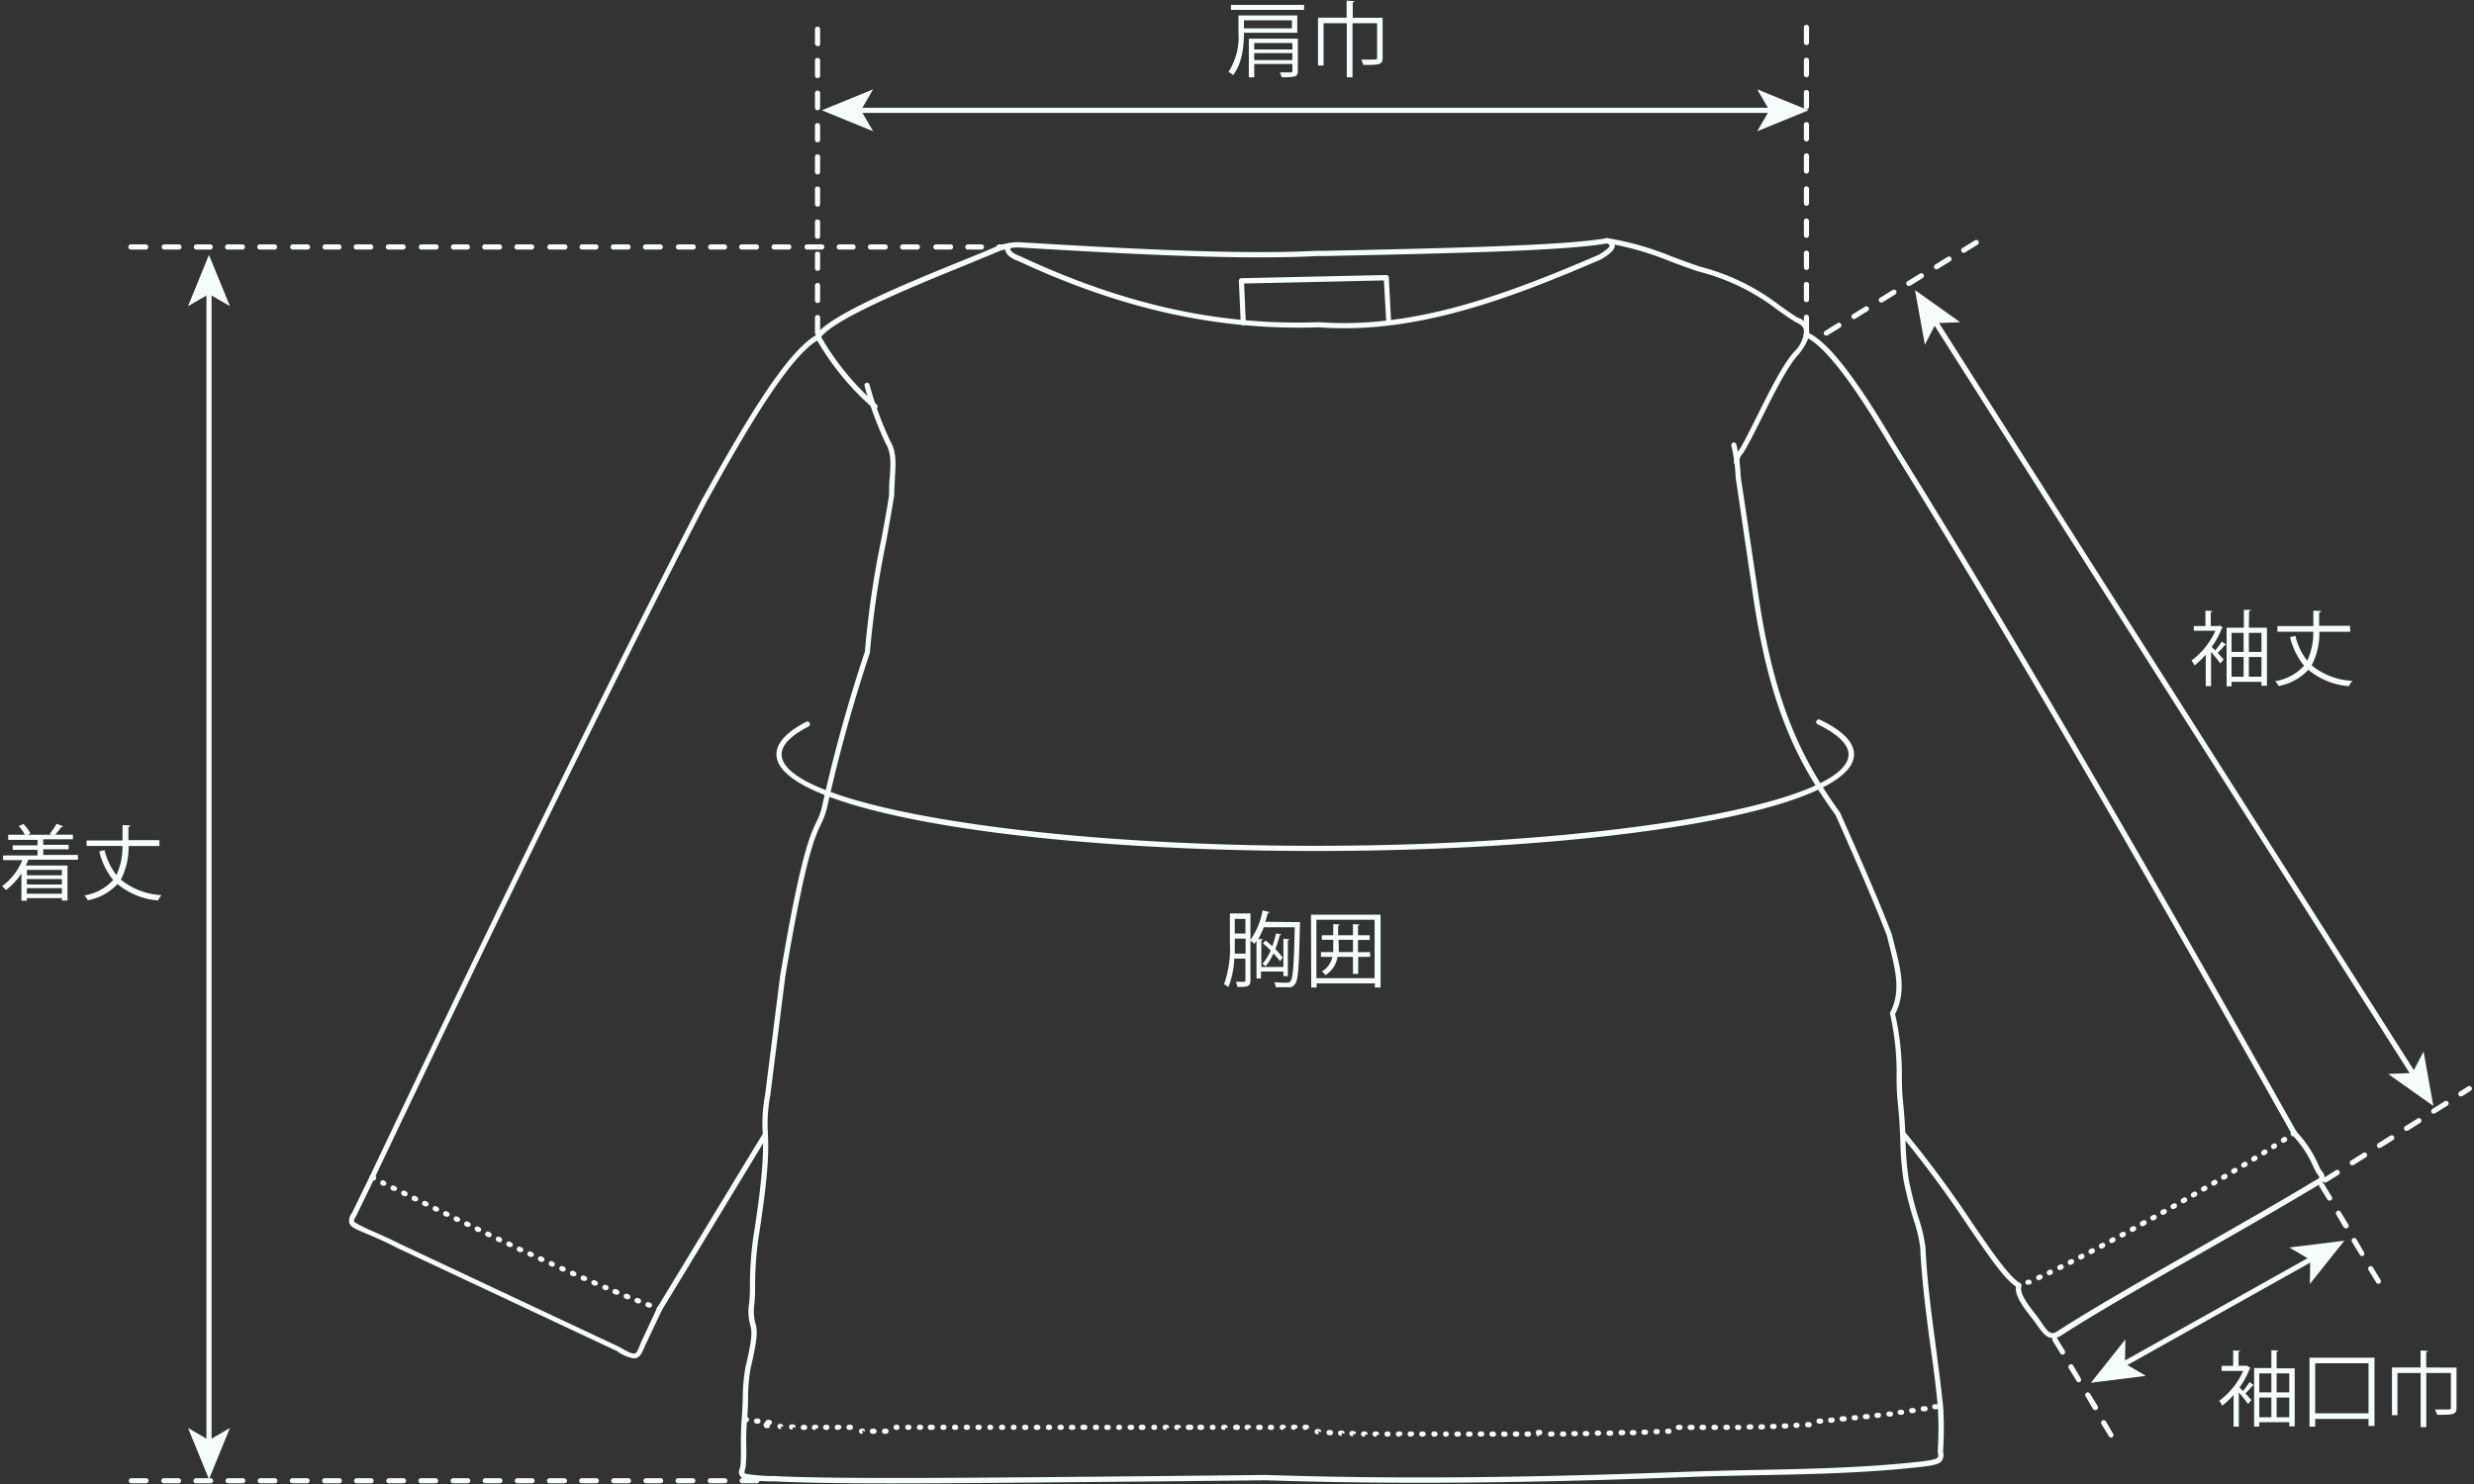 <svg xmlns="http://www.w3.org/2000/svg" width="320" height="192" viewBox="0 0 320 192"><rect x="0" y="0" width="320" height="192" fill="#333333" stroke="none"/><defs><style>.cls-1{fill:#f6fdfd;}</style></defs><path class="cls-1" d="M130.35,32.29h-1.06a.34.34,0,1,1,0-.67h1.06a.34.34,0,1,1,0,.67Zm-3.33,0h-1.89a.34.34,0,0,1,0-.67H127a.34.34,0,0,1,0,.67Zm-4.16,0H121a.34.34,0,0,1,0-.67h1.89a.34.34,0,1,1,0,.67Zm-4.15,0h-1.89a.34.34,0,1,1,0-.67h1.89a.34.34,0,0,1,0,.67Zm-4.16,0h-1.89a.34.34,0,1,1,0-.67h1.89a.34.34,0,0,1,0,.67Zm-4.16,0H108.5a.34.34,0,0,1,0-.67h1.89a.34.34,0,0,1,0,.67Zm-4.16,0h-1.89a.34.34,0,0,1,0-.67h1.89a.34.34,0,1,1,0,.67Zm-4.15,0h-1.89a.34.34,0,1,1,0-.67h1.89a.34.34,0,0,1,0,.67Zm-4.16,0H96a.34.34,0,1,1,0-.67h1.89a.34.34,0,0,1,0,.67Zm-4.16,0H91.87a.34.34,0,0,1,0-.67h1.89a.34.34,0,0,1,0,.67Zm-4.16,0H87.71a.34.34,0,0,1,0-.67H89.6a.34.34,0,1,1,0,.67Zm-4.15,0H83.56a.34.34,0,1,1,0-.67h1.89a.34.34,0,0,1,0,.67Zm-4.16,0H79.4a.34.34,0,1,1,0-.67h1.89a.34.34,0,0,1,0,.67Zm-4.16,0H75.24a.34.34,0,0,1,0-.67h1.89a.34.34,0,0,1,0,.67Zm-4.16,0H71.08a.34.34,0,0,1,0-.67H73a.34.34,0,1,1,0,.67Zm-4.15,0H66.93a.34.34,0,1,1,0-.67h1.89a.34.34,0,0,1,0,.67Zm-4.16,0H62.77a.34.34,0,1,1,0-.67h1.89a.34.34,0,0,1,0,.67Zm-4.16,0H58.61a.34.34,0,0,1,0-.67H60.5a.34.34,0,0,1,0,.67Zm-4.16,0H54.45a.34.34,0,0,1,0-.67h1.89a.34.34,0,1,1,0,.67Zm-4.15,0H50.3a.34.34,0,1,1,0-.67h1.89a.34.34,0,0,1,0,.67Zm-4.16,0H46.14a.34.34,0,1,1,0-.67H48a.34.34,0,0,1,0,.67Zm-4.16,0H42a.34.34,0,0,1,0-.67h1.89a.34.34,0,0,1,0,.67Zm-4.16,0H37.82a.34.34,0,0,1,0-.67h1.89a.34.34,0,1,1,0,.67Zm-4.15,0H33.67a.34.34,0,1,1,0-.67h1.89a.34.34,0,0,1,0,.67Zm-4.16,0H29.51a.34.34,0,1,1,0-.67H31.4a.34.34,0,0,1,0,.67Zm-4.16,0H25.35a.34.34,0,0,1,0-.67h1.89a.34.34,0,0,1,0,.67Zm-4.16,0H21.19a.34.34,0,0,1,0-.67h1.89a.34.34,0,1,1,0,.67Zm-4.15,0H17a.34.34,0,1,1,0-.67h1.89a.34.34,0,0,1,0,.67Z"/><path class="cls-1" d="M97.92,191.91H96a.33.33,0,0,1-.34-.33.34.34,0,0,1,.34-.33h1.89a.33.33,0,0,1,.33.33A.33.33,0,0,1,97.92,191.91Zm-4.16,0H91.87a.33.33,0,0,1-.33-.33.33.33,0,0,1,.33-.33h1.89a.33.33,0,0,1,.33.33A.33.33,0,0,1,93.76,191.91Zm-4.16,0H87.71a.33.33,0,0,1-.33-.33.33.33,0,0,1,.33-.33H89.6a.34.34,0,0,1,.34.33A.33.33,0,0,1,89.6,191.91Zm-4.15,0H83.56a.33.33,0,0,1-.34-.33.34.34,0,0,1,.34-.33h1.89a.33.33,0,0,1,.33.33A.33.33,0,0,1,85.45,191.91Zm-4.16,0H79.4a.33.33,0,0,1-.34-.33.34.34,0,0,1,.34-.33h1.89a.33.33,0,0,1,.33.33A.33.33,0,0,1,81.29,191.91Zm-4.16,0H75.24a.33.33,0,0,1-.33-.33.33.33,0,0,1,.33-.33h1.89a.33.33,0,0,1,.33.33A.33.33,0,0,1,77.13,191.91Zm-4.16,0H71.08a.33.33,0,0,1-.33-.33.33.33,0,0,1,.33-.33H73a.34.34,0,0,1,.34.33A.33.33,0,0,1,73,191.91Zm-4.15,0H66.93a.33.33,0,0,1-.34-.33.34.34,0,0,1,.34-.33h1.89a.33.33,0,0,1,.33.33A.33.33,0,0,1,68.82,191.91Zm-4.16,0H62.77a.33.33,0,0,1-.34-.33.34.34,0,0,1,.34-.33h1.89a.33.33,0,0,1,.33.33A.33.33,0,0,1,64.66,191.91Zm-4.16,0H58.61a.33.33,0,0,1-.33-.33.33.33,0,0,1,.33-.33H60.5a.33.33,0,0,1,.33.33A.33.33,0,0,1,60.5,191.91Zm-4.16,0H54.45a.33.33,0,0,1-.33-.33.33.33,0,0,1,.33-.33h1.89a.34.34,0,0,1,.34.33A.33.33,0,0,1,56.34,191.91Zm-4.15,0H50.3a.33.33,0,0,1-.34-.33.34.34,0,0,1,.34-.33h1.89a.33.33,0,0,1,.33.33A.33.33,0,0,1,52.19,191.91Zm-4.16,0H46.14a.33.33,0,0,1-.34-.33.34.34,0,0,1,.34-.33H48a.33.33,0,0,1,.33.33A.33.33,0,0,1,48,191.91Zm-4.16,0H42a.33.33,0,0,1-.33-.33.33.33,0,0,1,.33-.33h1.89a.33.33,0,0,1,.33.33A.33.33,0,0,1,43.87,191.91Zm-4.16,0H37.82a.33.33,0,0,1-.33-.33.33.33,0,0,1,.33-.33h1.89a.34.34,0,0,1,.34.33A.33.33,0,0,1,39.71,191.91Zm-4.15,0H33.67a.33.33,0,0,1-.34-.33.34.34,0,0,1,.34-.33h1.89a.33.33,0,0,1,.33.33A.33.33,0,0,1,35.56,191.91Zm-4.16,0H29.51a.33.33,0,0,1-.34-.33.34.34,0,0,1,.34-.33H31.4a.33.33,0,0,1,.33.33A.33.33,0,0,1,31.4,191.91Zm-4.16,0H25.35a.33.33,0,0,1-.33-.33.33.33,0,0,1,.33-.33h1.89a.33.33,0,0,1,.33.33A.33.33,0,0,1,27.24,191.91Zm-4.16,0H21.19a.33.33,0,0,1-.33-.33.33.33,0,0,1,.33-.33h1.89a.34.34,0,0,1,.34.33A.33.33,0,0,1,23.08,191.91Zm-4.15,0H17a.33.33,0,0,1-.34-.33.34.34,0,0,1,.34-.33h1.89a.33.33,0,0,1,.33.33A.33.33,0,0,1,18.93,191.91Z"/><rect class="cls-1" x="26.7" y="37.69" width="0.67" height="148.99"/><polygon class="cls-1" points="27.03 191.38 29.74 184.75 27.03 186.33 24.32 184.75 27.03 191.38"/><polygon class="cls-1" points="27.03 32.98 29.74 39.61 27.03 38.04 24.32 39.61 27.03 32.98"/><path class="cls-1" d="M105.75,43.37a.34.34,0,0,1-.34-.33V41.15a.34.34,0,1,1,.67,0V43A.33.33,0,0,1,105.75,43.37Zm0-4.16a.34.34,0,0,1-.34-.33V37a.34.34,0,1,1,.67,0v1.89A.33.33,0,0,1,105.75,39.21Zm0-4.16a.34.34,0,0,1-.34-.33V32.83a.34.34,0,0,1,.67,0v1.89A.33.33,0,0,1,105.75,35.05Zm0-4.15a.34.34,0,0,1-.34-.34V28.67a.34.34,0,0,1,.67,0v1.89A.34.34,0,0,1,105.75,30.9Zm0-4.16a.34.34,0,0,1-.34-.33V24.52a.34.34,0,1,1,.67,0v1.89A.33.33,0,0,1,105.75,26.74Zm0-4.16a.34.34,0,0,1-.34-.33V20.36a.34.34,0,1,1,.67,0v1.89A.33.33,0,0,1,105.75,22.58Zm0-4.16a.34.34,0,0,1-.34-.33V16.2a.34.34,0,0,1,.67,0v1.89A.33.33,0,0,1,105.75,18.42Zm0-4.15a.34.34,0,0,1-.34-.34V12a.34.34,0,0,1,.67,0v1.89A.34.34,0,0,1,105.75,14.27Zm0-4.16a.34.34,0,0,1-.34-.33V7.89a.34.34,0,1,1,.67,0V9.78A.33.33,0,0,1,105.75,10.11Zm0-4.16a.34.34,0,0,1-.34-.33V3.73a.34.34,0,0,1,.67,0V5.62A.33.33,0,0,1,105.75,6Z"/><path class="cls-1" d="M233.66,43.25a.34.34,0,0,1-.34-.34V41a.34.34,0,0,1,.67,0v1.89A.34.34,0,0,1,233.66,43.25Zm0-4.16a.34.34,0,0,1-.34-.33V36.87a.34.34,0,1,1,.67,0v1.89A.33.33,0,0,1,233.66,39.09Zm0-4.16a.34.34,0,0,1-.34-.33V32.71a.34.34,0,0,1,.67,0V34.6A.33.33,0,0,1,233.66,34.93Zm0-4.16a.33.33,0,0,1-.34-.33V28.55a.34.34,0,0,1,.67,0v1.89A.33.33,0,0,1,233.66,30.77Zm0-4.15a.34.34,0,0,1-.34-.34V24.39a.34.34,0,0,1,.67,0v1.89A.34.34,0,0,1,233.66,26.62Zm0-4.16a.34.34,0,0,1-.34-.33V20.24a.34.34,0,1,1,.67,0v1.89A.33.33,0,0,1,233.66,22.46Zm0-4.16a.34.34,0,0,1-.34-.33V16.08a.34.34,0,0,1,.67,0V18A.33.33,0,0,1,233.66,18.3Zm0-4.15a.34.34,0,0,1-.34-.34V11.92a.34.34,0,0,1,.67,0v1.89A.34.34,0,0,1,233.66,14.15Zm0-4.16a.34.34,0,0,1-.34-.34V7.76a.34.34,0,0,1,.67,0V9.65A.34.34,0,0,1,233.66,10Zm0-4.16a.34.34,0,0,1-.34-.33V3.61a.34.34,0,1,1,.67,0V5.5A.33.33,0,0,1,233.66,5.83Z"/><rect class="cls-1" x="111" y="13.94" width="118.21" height="0.67"/><polygon class="cls-1" points="106.3 14.27 112.93 16.98 111.36 14.27 112.93 11.56 106.3 14.27"/><polygon class="cls-1" points="233.92 14.27 227.29 16.98 228.86 14.27 227.29 11.56 233.92 14.27"/><path class="cls-1" d="M236.23,43.43a.36.36,0,0,1-.29-.16.34.34,0,0,1,.12-.46l1.62-1a.32.32,0,0,1,.45.11.33.33,0,0,1-.11.46l-1.62,1A.34.34,0,0,1,236.23,43.43Zm3.56-2.14a.34.34,0,0,1-.17-.62l1.62-1a.34.34,0,0,1,.46.12.33.33,0,0,1-.12.45l-1.62,1A.34.34,0,0,1,239.79,41.29Zm3.56-2.15a.33.33,0,0,1-.17-.62l1.62-1a.33.33,0,0,1,.46.11.34.34,0,0,1-.12.46l-1.61,1A.31.31,0,0,1,243.35,39.14ZM246.92,37a.33.33,0,0,1-.18-.62l1.62-1a.34.34,0,0,1,.35.58l-1.62,1A.41.41,0,0,1,246.92,37Zm3.56-2.15a.34.34,0,0,1-.29-.16.34.34,0,0,1,.12-.46l1.61-1a.34.34,0,0,1,.46.11.33.33,0,0,1-.11.46l-1.62,1A.33.33,0,0,1,250.48,34.85ZM254,32.71a.36.36,0,0,1-.29-.16.34.34,0,0,1,.12-.46l1.62-1a.32.32,0,0,1,.45.11.33.33,0,0,1-.11.46l-1.62,1A.34.34,0,0,1,254,32.71Z"/><path class="cls-1" d="M300.75,153a.33.33,0,0,1-.18-.61l1.59-1a.34.34,0,0,1,.36.57l-1.6,1A.34.34,0,0,1,300.75,153Zm3.51-2.23a.32.32,0,0,1-.28-.15.33.33,0,0,1,.1-.46l1.59-1a.33.33,0,0,1,.36.56l-1.59,1A.31.31,0,0,1,304.26,150.74Zm3.51-2.22a.34.34,0,0,1-.18-.62l1.59-1a.33.33,0,0,1,.46.1.33.33,0,0,1-.1.46l-1.59,1A.41.41,0,0,1,307.77,148.52Zm3.51-2.23a.32.32,0,0,1-.28-.15.34.34,0,0,1,.1-.46l1.6-1a.33.33,0,1,1,.35.56l-1.59,1A.41.41,0,0,1,311.28,146.29Zm3.51-2.22a.33.33,0,0,1-.28-.16.34.34,0,0,1,.1-.46l1.6-1a.33.33,0,1,1,.36.56l-1.6,1A.32.32,0,0,1,314.79,144.07Zm3.51-2.23a.33.33,0,0,1-.28-.16.34.34,0,0,1,.1-.46l1.1-.69a.33.33,0,0,1,.36.56l-1.1.7A.41.41,0,0,1,318.3,141.84Z"/><path class="cls-1" d="M273.08,186a.34.34,0,0,1-.29-.16l-1-1.63a.34.34,0,0,1,.58-.34l.95,1.63a.32.32,0,0,1-.11.45A.3.3,0,0,1,273.08,186ZM271,182.44a.35.35,0,0,1-.29-.17l-.95-1.63a.32.32,0,0,1,.11-.45.34.34,0,0,1,.46.11l1,1.63a.34.34,0,0,1-.29.51Zm-2.1-3.59a.34.34,0,0,1-.29-.16l-1-1.63a.34.34,0,1,1,.58-.34l.95,1.63a.32.32,0,0,1-.12.45A.25.25,0,0,1,268.87,178.85Zm-2.11-3.58a.34.34,0,0,1-.29-.17l-1-1.63a.32.32,0,0,1,.11-.45.34.34,0,0,1,.46.11l1,1.63a.34.34,0,0,1-.29.51Z"/><rect class="cls-1" x="272.75" y="169.37" width="28.17" height="0.67" transform="translate(-46.35 161.89) rotate(-29.27)"/><polygon class="cls-1" points="270.45 178.9 277.56 178.01 274.86 176.42 274.91 173.29 270.45 178.9"/><polygon class="cls-1" points="303.23 160.52 298.77 166.12 298.82 162.99 296.12 161.4 303.23 160.52"/><rect class="cls-1" x="280.89" y="32.5" width="0.67" height="115.63" transform="translate(-4.58 164.87) rotate(-32.43)"/><polygon class="cls-1" points="247.7 37.54 248.97 44.6 250.41 41.81 253.54 41.69 247.7 37.54"/><polygon class="cls-1" points="314.74 143.09 308.9 138.95 312.03 138.82 313.48 136.04 314.74 143.09"/><path class="cls-1" d="M307.63,166.1a.32.32,0,0,1-.28-.17l-1-1.62a.34.34,0,0,1,.12-.46.32.32,0,0,1,.45.12l1,1.63a.33.33,0,0,1-.12.45A.34.34,0,0,1,307.63,166.1Zm-2.1-3.59a.32.32,0,0,1-.29-.16l-1-1.63a.34.34,0,1,1,.58-.34l.95,1.63a.34.34,0,0,1-.11.46A.35.35,0,0,1,305.53,162.51Zm-2.11-3.58a.35.35,0,0,1-.29-.17l-.95-1.62a.33.33,0,1,1,.57-.34l1,1.63a.33.33,0,0,1-.12.45A.34.34,0,0,1,303.42,158.93Zm-2.1-3.59a.32.32,0,0,1-.29-.16l-1-1.63a.34.34,0,1,1,.58-.34l1,1.63a.34.34,0,0,1-.11.46A.38.38,0,0,1,301.32,155.34Z"/><path class="cls-1" d="M170.13,110.1c-39.09,0-69.7-5.49-69.7-12.5,0-1.47,1.3-2.89,3.85-4.21a.34.34,0,0,1,.45.15.34.34,0,0,1-.14.45c-2.32,1.19-3.49,2.41-3.49,3.61,0,6.41,31.61,11.83,69,11.83s69-5.42,69-11.83c0-1.28-1.39-2.63-4-3.89a.33.33,0,0,1-.15-.44.33.33,0,0,1,.44-.16c2.93,1.4,4.42,2.91,4.42,4.49C239.82,104.61,209.21,110.1,170.13,110.1Z"/><path class="cls-1" d="M167.78,119.3l.36,0a1.77,1.77,0,0,1,0,.22c-.11,5.49-.22,7.26-.62,7.78s-.59.43-1.28.43c-.37,0-.8,0-1.22,0a1.6,1.6,0,0,0-.21-.65c.72.06,1.4.06,1.65.06a.54.54,0,0,0,.45-.17c.33-.38.46-2.14.56-7h-4a11.57,11.57,0,0,1-.73,1.54l.6,0c0,.07-.06.12-.19.13v3.47H166v-3.65l.78.06c0,.06-.06.11-.2.13v4.64H166v-.59H163.1v.89h-.58v-4.86l-.28.38a3.54,3.54,0,0,0-.5-.41v5.14c0,.78-.36.88-1.68.85a3.85,3.85,0,0,0-.21-.66h.66c.56,0,.58,0,.58-.21v-2.8h-1.44a11.26,11.26,0,0,1-.76,3.68,2.18,2.18,0,0,0-.57-.35,13.68,13.68,0,0,0,.76-5.29v-3.88h2.66v3.41a9.61,9.61,0,0,0,1.58-3.81l.89.23c0,.08-.09.12-.22.11-.1.38-.21.77-.33,1.14Zm-8.07,2.8c0,.4,0,.83,0,1.28h1.4v-1.94h-1.38Zm1.38-3.21h-1.38v1.89h1.38Zm4.65,2c0,.07-.09.11-.21.11a15.53,15.53,0,0,1-.57,1.79,9.16,9.16,0,0,1,.95,1.1l-.34.47a10.62,10.62,0,0,0-.86-1,7,7,0,0,1-1,1.64,3.58,3.58,0,0,0-.43-.29,6.63,6.63,0,0,0,1.08-1.74c-.32-.32-.66-.63-1-.9l.32-.4c.29.22.59.49.88.75a11.88,11.88,0,0,0,.49-1.66Z"/><path class="cls-1" d="M169.57,118.34h9v9.42h-.74v-.53h-7.53v.53h-.7Zm.7,8.22h7.53V119h-7.53Zm6.95-3.38v.62h-1.54V126H175V123.8h-2a3.34,3.34,0,0,1-1.56,2.36,2.05,2.05,0,0,0-.46-.47,2.9,2.9,0,0,0,1.36-1.89h-1.48v-.62h1.59c0-.26,0-.55,0-.83v-.76h-1.48V121h1.48v-1.44l.83.06c0,.07-.06.11-.2.14V121H175v-1.44l.85.06c0,.07-.06.13-.2.14V121h1.52v.61h-1.52v1.59Zm-4.06-.82c0,.28,0,.56,0,.82H175v-1.59h-1.87Z"/><path class="cls-1" d="M10.08,111.23H3.67c-.11.26-.21.5-.34.75h5.4v4.53H8v-.31H3.48v.33H2.77V113a8.12,8.12,0,0,1-2,2.15,4.72,4.72,0,0,0-.5-.5,7.82,7.82,0,0,0,2.62-3.37H.4v-.6H4.85v-.73H1.64v-.58H4.85v-.71H1.06V108H3.22a5.72,5.72,0,0,0-.8-1.13l.61-.26a5.63,5.63,0,0,1,.91,1.23L3.6,108H6.69l-.26-.11a9.77,9.77,0,0,0,.89-1.31l.85.32c0,.06-.11.09-.22.09-.21.29-.53.69-.82,1h2.3v.6H5.59v.71H8.88v.58H5.59v.73h4.49ZM8,112.55H3.48v.7H8Zm0,1.88v-.7H3.48v.7Zm-4.53,1.2H8v-.72H3.48Z"/><path class="cls-1" d="M20.63,109.46h-4a9.08,9.08,0,0,1-1,4.35,9.08,9.08,0,0,0,5.26,2,2.61,2.61,0,0,0-.44.69,9.37,9.37,0,0,1-5.25-2.12,7.07,7.07,0,0,1-3.85,2.1,2.05,2.05,0,0,0-.44-.63,6.4,6.4,0,0,0,3.73-2,9.23,9.23,0,0,1-1.8-3.69l.68-.18a8.37,8.37,0,0,0,1.54,3.23,8.69,8.69,0,0,0,.78-3.76H11.2v-.71h4.65c0-.61,0-1.26,0-2l1,.06c0,.1-.09.17-.24.19,0,.6,0,1.17,0,1.71h4Z"/><path class="cls-1" d="M287.06,80.91l.46.27a.17.17,0,0,1-.13.1,10.94,10.94,0,0,1-1.31,2.42c.12.12.28.28.44.46a9,9,0,0,0,.85-1.16l.57.41a.16.16,0,0,1-.19.06c-.23.29-.59.71-.9,1l.77.85-.44.52c-.22-.33-.77-1-1.19-1.51v4.44h-.69V84.7a10,10,0,0,1-1.46,1.4,2.1,2.1,0,0,0-.39-.63,9.88,9.88,0,0,0,3.11-3.87h-2.8V81h1.5V79l.91.06c0,.07-.08.13-.22.15V81h1Zm3.82.3h2.34v7.51h-.71v-.5h-3.87v.58H288V81.21h2.23V78.9l.89,0q0,.12-.21.15Zm-.68.67h-1.56v2.46h1.56ZM288.64,85v2.55h1.56V85Zm3.87-3.12h-1.63v2.46h1.63Zm-1.63,5.67h1.63V85h-1.63Z"/><path class="cls-1" d="M304,81.74h-4a9.08,9.08,0,0,1-1,4.35,9.09,9.09,0,0,0,5.27,2,2.65,2.65,0,0,0-.45.69,9.37,9.37,0,0,1-5.25-2.12,7,7,0,0,1-3.85,2.1,1.9,1.9,0,0,0-.44-.63,6.47,6.47,0,0,0,3.74-2,9.24,9.24,0,0,1-1.81-3.69l.69-.18a8.22,8.22,0,0,0,1.53,3.23,8.55,8.55,0,0,0,.78-3.76h-4.64V81h4.65c0-.61,0-1.27,0-2l1,.05c0,.11-.1.17-.25.2,0,.59,0,1.17,0,1.71h4Z"/><path class="cls-1" d="M290.66,176.72l.45.28a.19.19,0,0,1-.12.09,10.77,10.77,0,0,1-1.32,2.42c.12.12.28.28.44.46a9,9,0,0,0,.85-1.16l.57.42a.17.17,0,0,1-.19.05c-.23.3-.59.71-.9,1l.77.86-.44.51c-.22-.33-.76-1-1.19-1.5v4.43h-.68v-4.1a10.51,10.51,0,0,1-1.47,1.39,2.1,2.1,0,0,0-.39-.63,9.81,9.81,0,0,0,3.11-3.87h-2.8v-.65h1.5v-2l.91.05q0,.12-.21.15v1.78h1Zm3.81.31h2.34v7.51h-.7V184h-3.88v.57h-.67V177h2.23v-2.32l.9.06c0,.07-.08.13-.22.15Zm-.68.66h-1.56v2.46h1.56Zm-1.56,3.12v2.55h1.56v-2.55Zm3.88-3.12h-1.64v2.46h1.64Zm-1.64,5.67h1.64v-2.55h-1.64Z"/><path class="cls-1" d="M298.72,175.66h8.41v8.83h-.77v-.91h-6.9v1h-.74Zm.74,7.19h6.9v-6.47h-6.9Z"/><path class="cls-1" d="M317.74,176.94v5.2c0,.9-.44.91-2.51.91a3,3,0,0,0-.28-.69c.46,0,.89,0,1.22,0,.8,0,.84,0,.84-.25v-4.47h-3.18v7h-.73v-7h-3v5.46h-.71v-6.18h3.7v-2.2l.95.06c0,.07-.08.13-.22.15v2Z"/><path class="cls-1" d="M167.8,4.24h-6.9c0,1.61-.2,3.92-1.4,5.48a2.55,2.55,0,0,0-.6-.41,8.38,8.38,0,0,0,1.29-5.1V2h7.61ZM159.22.63h9.46v.65h-9.46Zm7.88,2h-6.2V3.67h6.2ZM167.87,5V9.19c0,.4-.1.59-.41.7a6.92,6.92,0,0,1-1.68.1,2.4,2.4,0,0,0-.24-.62c.66,0,1.24,0,1.4,0s.22-.07.22-.21V8.28h-4.93V10h-.7V5Zm-.71.56h-4.93v.84h4.93Zm-4.93,2.21h4.93V6.87h-4.93Z"/><path class="cls-1" d="M178.84,2.29v5.2c0,.9-.44.91-2.5.91a3.57,3.57,0,0,0-.28-.69c.46,0,.88,0,1.21,0,.8,0,.85,0,.85-.25V3h-3.18v7h-.74V3h-3V8.47h-.72V2.29h3.7V.08l1,.07c0,.07-.07.13-.21.15v2Z"/><path class="cls-1" d="M224.57,60.15h0a.35.35,0,0,1-.29-.38,2.45,2.45,0,0,1,.68-1.55c.55-.88,1.4-2.58,2.3-4.38,1.61-3.23,3.43-6.89,4.88-8.4a4.19,4.19,0,0,0,1.22-2.6c0-.49-.4-.86-1.11-1.17-1-.62-1.81-1.2-2.58-1.76a27.86,27.86,0,0,0-9.94-4.77c-1.36-.45-2.54-.89-3.69-1.32a38.41,38.41,0,0,0-8.12-2.34c-5.41,1-21.24,1.32-36.55,1.65l-1.05,0c-9.86.51-23.33-.2-38.64-1.12a6.81,6.81,0,0,0-2.57.54c-.93.41-2.44,1-4.19,1.74-6.33,2.57-16.84,6.84-18.71,9.31a34.61,34.61,0,0,0,7.21,8.76.34.34,0,0,1,0,.47.33.33,0,0,1-.47,0,34.83,34.83,0,0,1-7.44-9.1.34.34,0,0,1,0-.34c1.63-2.63,12.16-6.91,19.13-9.74,1.75-.71,3.25-1.32,4.19-1.74a8.17,8.17,0,0,1,2.84-.58c15.31.91,28.76,1.62,38.6,1.12l1.06,0c15.33-.33,31.19-.67,36.5-1.64a.2.2,0,0,1,.11,0,38.37,38.37,0,0,1,8.31,2.38c1.14.42,2.31.86,3.65,1.31A28.34,28.34,0,0,1,230,39.37c.76.55,1.55,1.12,2.5,1.71A2.11,2.11,0,0,1,234,42.77c.09.82-.36,1.83-1.38,3.11-1.39,1.46-3.19,5.07-4.78,8.26-.95,1.89-1.77,3.53-2.39,4.5a1.89,1.89,0,0,0-.53,1.22A.33.33,0,0,1,224.57,60.15Z"/><path class="cls-1" d="M115.42,191.92c-6.65,0-11.81-.08-15.25-.26l-.71,0c-2.49-.1-3.33-.14-3.69-.64s-.14-.79,0-1.34c.07-.8.07-1.69.06-2.63s0-2.13.1-3.38c.08-.95.11-1.86.14-2.73a23.63,23.63,0,0,1,.34-4c1-4.15.82-4.78.63-5.5a6.6,6.6,0,0,1-.19-2.52C97,168,97,167,97,166a44.63,44.63,0,0,1,.43-5.88c1.41-8.91,1.3-11.49,1.22-13.56a19.5,19.5,0,0,1,.31-4.89l1.94-15.37c2.63-15.62,3.86-18.2,4.67-19.9a9,9,0,0,0,.82-2.35,201.17,201.17,0,0,1,5.48-19.75A122.07,122.07,0,0,1,114,69.73c.38-2,.75-4,1-5.72,0-.77,0-1.54.09-2.29.11-1.67.21-3.1-.52-4.33a43.8,43.8,0,0,1-2.74-7.45.33.33,0,0,1,.23-.41.33.33,0,0,1,.41.24,44.12,44.12,0,0,0,2.69,7.31c.82,1.37.71,3,.59,4.68,0,.74-.1,1.5-.08,2.29-.28,1.81-.65,3.75-1,5.8a124.28,124.28,0,0,0-2.15,14.51.29.29,0,0,1,0,.09,200.33,200.33,0,0,0-5.47,19.71,10.08,10.08,0,0,1-.87,2.5c-.8,1.67-2,4.19-4.61,19.71l-1.94,15.37a19.54,19.54,0,0,0-.31,4.77c.09,2.1.2,4.71-1.22,13.69a45.3,45.3,0,0,0-.43,5.79c0,1,0,2-.12,2.92a6.12,6.12,0,0,0,.16,2.3c.22.84.4,1.51-.62,5.81a22.86,22.86,0,0,0-.33,3.9c0,.89-.05,1.81-.13,2.77a32.31,32.31,0,0,0-.1,3.32,25.44,25.44,0,0,1-.08,2.78c-.08.27-.21.7-.13.81s1.36.29,3.17.37l.71,0c8.12.42,25.77.23,50.2,0l13.33-.14c20,.67,38.69.17,54.32-.41,3-.11,6.12-.18,9.1-.24,6.73-.13,13.69-.28,20.49-1,1.68-.17,2.76-.33,3-.61.09-.11.07-.31,0-.69l0-.22a46.15,46.15,0,0,0,0-5.7c-.24-2.69-.61-5.46-1-8.14-.53-4.06-1.09-8.27-1.27-12.41a18.67,18.67,0,0,0-.83-3.53,49.58,49.58,0,0,1-1.31-5.1,38.2,38.2,0,0,1-.43-5.06c-.05-1.36-.1-2.89-.38-5.51-.11-1.46-.11-2.37-.1-3.25a34.83,34.83,0,0,0-.84-7.75.31.31,0,0,1,0-.21c1.4-2.64.7-5.37,0-8.27-.14-.55-.28-1.09-.41-1.64-1.6-4.23-4.27-10.28-6.64-15.62-5.08-7-8.66-14.28-10.75-28.85L224.59,62.4a9.11,9.11,0,0,1-.12-1.17,20.63,20.63,0,0,0-.53-3.58.33.33,0,0,1,.26-.4.32.32,0,0,1,.39.26,21,21,0,0,1,.54,3.68c0,.36.05.68.12,1.11l2.12,14.21C229.44,91,233,98.17,238,105.13c2.41,5.41,5.07,11.47,6.7,15.76.14.58.28,1.12.42,1.67.73,2.85,1.48,5.81,0,8.64A34.69,34.69,0,0,1,246,139c0,.86,0,1.76.11,3.18.28,2.63.33,4.18.37,5.54a36.66,36.66,0,0,0,.43,5,47.09,47.09,0,0,0,1.29,5,18.35,18.35,0,0,1,.85,3.68c.19,4.12.74,8.31,1.28,12.37.35,2.68.72,5.46,1,8.14a43.46,43.46,0,0,1,0,5.76l0,.16a1.5,1.5,0,0,1-.18,1.19c-.35.43-1.09.62-3.45.85-6.82.73-13.79.87-20.54,1-3,.06-6.06.12-9.08.24-15.65.58-34.34,1.08-54.36.41l-13.31.14C136.32,191.78,124.48,191.92,115.42,191.92ZM112.21,84.34h0Z"/><path class="cls-1" d="M179.65,42.11a.34.34,0,0,1-.34-.31L179,36.28l-18.08.4.22,5.08a.33.33,0,1,1-.66,0l-.24-5.42a.34.34,0,0,1,.09-.24.32.32,0,0,1,.24-.11l18.74-.41h0a.33.33,0,0,1,.33.32l.3,5.83a.33.33,0,0,1-.32.35Z"/><path class="cls-1" d="M173.87,42.47q-1.63,0-3.27-.12c-13,.42-25.41-2.3-38.9-8.58-1-.35-1.56-.85-1.66-1.38a.89.89,0,0,1,.29-.84.33.33,0,1,1,.45.49c-.11.11-.1.18-.09.22,0,.21.4.57,1.27.89,13.41,6.25,25.7,9,38.66,8.53,12.46.93,24.68-3.78,36.13-8.7,1.43-.82,1.45-1.17,1.45-1.21s0-.14-.45-.32a.33.33,0,0,1-.18-.43.34.34,0,0,1,.44-.18c.35.15.83.4.86.89s-.52,1.1-1.82,1.85C196.49,38.11,185.31,42.47,173.87,42.47Z"/><path class="cls-1" d="M265.5,173.12c-.85,0-1.41-.84-2-1.65a12.15,12.15,0,0,0-.74-1c-1.4-1.77-2.16-3-2-4-1.5-1-3.49-3.89-6.2-7.86a143,143,0,0,0-8.72-11.8.33.33,0,1,1,.5-.43,140.16,140.16,0,0,1,8.77,11.86c2.69,3.93,4.81,7,6.19,7.77a.33.33,0,0,1,.16.39c-.25.8.52,2,1.83,3.65.29.35.53.72.77,1.07.87,1.29,1.23,1.67,2.08,1.1,4.37-2.83,10.78-6.49,17.58-10.37,5.24-3,10.67-6.08,15.68-9.09.55-.28.59-.4.6-.41a1.49,1.49,0,0,0-.23-.41,4.7,4.7,0,0,1-.5-.89,14.14,14.14,0,0,0-2.78-4.21c-21.84-38.93-37.88-66.39-52-89.12-5-8.46-8.58-13.08-11-14.12a.33.33,0,0,1-.17-.44.33.33,0,0,1,.43-.17c2.6,1.11,6.19,5.68,11.31,14.39,14.14,22.72,30.18,50.2,52,89.07a14.67,14.67,0,0,1,2.85,4.34,4.25,4.25,0,0,0,.44.78,1.18,1.18,0,0,1,.32,1c-.08.3-.34.53-.92.82-5,3-10.42,6.1-15.67,9.09-6.79,3.87-13.19,7.53-17.54,10.35A1.91,1.91,0,0,1,265.5,173.12Z"/><path class="cls-1" d="M82,175.75a5.13,5.13,0,0,1-2.19-.94l-28.32-13.3c-1.81-.94-3.17-1.51-4.15-1.92-1.37-.57-2-.84-2.16-1.38a1.54,1.54,0,0,1,.33-1.25l2.34-4.8c6-12.63,26.79-56.29,42.92-87.49,5.33-9.59,10.86-19.13,14.87-21.36a.34.34,0,1,1,.33.59C102.09,46,96.38,55.91,91.34,65c-16.13,31.18-36.92,74.82-42.91,87.46l-2.35,4.84c-.24.38-.33.6-.29.72s.8.55,1.79,1,2.36,1,4.18,1.93l28.35,13.32c1,.58,1.68.94,2,.84s.45-.58.73-1.26l.13-.3L85,169.2l13.69-22.55a.33.33,0,0,1,.57.35L85.61,169.51l-2.16,4.56c-.38.9-.61,1.45-1.14,1.63A1.26,1.26,0,0,1,82,175.75Z"/><path class="cls-1" d="M262.31,166.23a.32.32,0,0,1-.31-.2.34.34,0,0,1,.18-.44l.1,0a.37.37,0,0,1,.47.17.3.3,0,0,1-.14.42l-.08,0-.1,0A.25.25,0,0,1,262.31,166.23Zm1.39-.6a.32.32,0,0,1-.3-.19.32.32,0,0,1,.16-.44l.17-.08a.33.33,0,1,1,.28.6l-.17.08Zm1.37-.64a.33.33,0,0,1-.3-.19.33.33,0,0,1,.15-.44l.18-.09a.34.34,0,0,1,.28.61l-.17.08A.32.32,0,0,1,265.07,165Zm1.36-.67a.33.33,0,0,1-.3-.18.34.34,0,0,1,.15-.45l.17-.08a.34.34,0,0,1,.45.15.35.35,0,0,1-.15.45l-.17.08A.4.4,0,0,1,266.43,164.32Zm1.35-.67a.33.33,0,0,1-.29-.18.33.33,0,0,1,.14-.45l.17-.09a.33.33,0,1,1,.3.59l-.16.09A.42.42,0,0,1,267.78,163.65Zm1.35-.7a.33.33,0,0,1-.3-.18.34.34,0,0,1,.15-.45l.16-.08a.33.33,0,0,1,.45.14.33.33,0,0,1-.14.45l-.17.09A.4.4,0,0,1,269.13,163Zm1.34-.7a.33.33,0,0,1-.3-.18.34.34,0,0,1,.15-.45l.16-.08a.32.32,0,0,1,.45.14.33.33,0,0,1-.14.45l-.17.09A.37.37,0,0,1,270.47,162.25Zm1.34-.7a.33.33,0,0,1-.29-.18.33.33,0,0,1,.13-.45l.17-.09a.33.33,0,0,1,.45.14.33.33,0,0,1-.14.45l-.16.09A.47.47,0,0,1,271.81,161.55Zm1.33-.72a.32.32,0,0,1-.29-.17.33.33,0,0,1,.14-.45l.16-.09a.33.33,0,0,1,.32.58l-.17.09A.29.29,0,0,1,273.14,160.83Zm1.34-.72a.35.35,0,0,1-.3-.17.33.33,0,0,1,.13-.45l.17-.09a.33.33,0,0,1,.32.58l-.16.09A.32.32,0,0,1,274.48,160.11Zm1.32-.72a.33.33,0,0,1-.29-.18.33.33,0,0,1,.13-.45l.17-.09a.33.33,0,0,1,.45.13.34.34,0,0,1-.13.46l-.17.09A.42.42,0,0,1,275.8,159.39Zm1.33-.73a.32.32,0,0,1-.29-.17A.34.34,0,0,1,277,158l.16-.09a.34.34,0,0,1,.46.13.33.33,0,0,1-.13.45l-.17.09A.3.3,0,0,1,277.13,158.66Zm1.35-.76a.35.35,0,0,1-.3-.16.31.31,0,0,1,.11-.44l.16-.09a.33.33,0,1,1,.33.57l-.12.07A.35.35,0,0,1,278.48,157.9Zm1.29-.72a.32.32,0,0,1-.29-.17.34.34,0,0,1,.13-.46l.16-.09a.34.34,0,0,1,.46.13.33.33,0,0,1-.13.45l-.17.1A.29.29,0,0,1,279.77,157.18Zm1.32-.75a.33.33,0,0,1-.17-.62l.17-.09a.33.33,0,0,1,.45.12.34.34,0,0,1-.12.46l-.17.09A.29.29,0,0,1,281.09,156.43Zm1.31-.75a.33.33,0,0,1-.16-.62l.16-.09a.33.33,0,1,1,.33.57l-.16.1A.33.33,0,0,1,282.4,155.68Zm1.31-.75a.33.33,0,0,1-.16-.62l.16-.1a.33.33,0,1,1,.33.58l-.16.09A.34.34,0,0,1,283.71,154.93Zm1.31-.76a.35.35,0,0,1-.29-.17.34.34,0,0,1,.12-.45l.17-.1a.33.33,0,0,1,.33.58l-.16.09A.34.34,0,0,1,285,154.17Zm1.31-.77a.32.32,0,0,1-.29-.17.32.32,0,0,1,.12-.45l.16-.09a.32.32,0,0,1,.45.11.33.33,0,0,1-.11.46l-.17.1A.32.32,0,0,1,286.33,153.4Zm1.3-.77a.33.33,0,0,1-.17-.62l.16-.09a.33.33,0,0,1,.46.11.34.34,0,0,1-.12.46l-.16.09A.3.3,0,0,1,287.63,152.63Zm1.29-.78a.31.31,0,0,1-.28-.16.32.32,0,0,1,.11-.45l.17-.1a.32.32,0,0,1,.45.11.33.33,0,0,1-.11.46l-.16.1A.39.39,0,0,1,288.92,151.85Zm1.3-.78a.36.36,0,0,1-.29-.16.34.34,0,0,1,.12-.46l.16-.1a.33.33,0,0,1,.35.57l-.17.1A.34.34,0,0,1,290.22,151.07Zm1.29-.79a.33.33,0,0,1-.28-.16.34.34,0,0,1,.1-.46l.17-.1a.33.33,0,0,1,.45.11.34.34,0,0,1-.1.46l-.16.1A.41.41,0,0,1,291.51,150.28Zm1.29-.8a.32.32,0,0,1-.28-.15.33.33,0,0,1,.09-.46l.17-.11a.34.34,0,0,1,.46.11.33.33,0,0,1-.11.46l-.15.1A.41.41,0,0,1,292.8,149.48Zm1.28-.81a.33.33,0,0,1-.18-.61l.15-.1a.34.34,0,0,1,.37.56l-.17.1A.26.26,0,0,1,294.08,148.67Zm1.27-.82a.32.32,0,0,1-.28-.15.33.33,0,0,1,.1-.46l.16-.1a.33.33,0,0,1,.46.1.34.34,0,0,1-.1.46l-.16.1A.31.31,0,0,1,295.35,147.85Zm1.27-.82a.33.33,0,0,1-.28-.16.34.34,0,0,1,.09-.46l.16-.1a.34.34,0,0,1,.46.09.35.35,0,0,1-.09.47l-.16.1A.32.32,0,0,1,296.62,147Z"/><path class="cls-1" d="M85.33,169.67a.3.3,0,0,1-.13,0,.38.38,0,0,1-.24-.44.31.31,0,0,1,.39-.22l.11,0a.34.34,0,0,1,.18.44A.34.34,0,0,1,85.33,169.67ZM84,169.18l-.12,0-.18-.07a.33.33,0,0,1,.24-.62l.18.07a.33.33,0,0,1,.19.43A.34.34,0,0,1,84,169.18Zm-1.41-.54-.12,0-.18-.08a.33.33,0,0,1-.19-.43.34.34,0,0,1,.44-.19l.17.07a.34.34,0,0,1,.19.43A.33.33,0,0,1,82.59,168.64Zm-1.41-.56a.31.31,0,0,1-.13,0l-.17-.07a.32.32,0,0,1-.18-.43.33.33,0,0,1,.43-.18l.18.07a.33.33,0,0,1-.13.64Zm-1.4-.57a.27.27,0,0,1-.12,0l-.18-.07a.34.34,0,1,1,.26-.62l.17.07a.34.34,0,0,1,.18.44A.34.34,0,0,1,79.78,167.51Zm-1.39-.59a.27.27,0,0,1-.13,0l-.18-.07a.34.34,0,0,1,.26-.62l.18.07a.33.33,0,0,1,.17.44A.31.31,0,0,1,78.39,166.92ZM77,166.33a.32.32,0,0,1-.14,0l-.17-.07a.33.33,0,0,1,.26-.61l.18.07a.34.34,0,0,1,.17.44A.32.32,0,0,1,77,166.33Zm-1.39-.6a.35.35,0,0,1-.14,0l-.17-.07a.34.34,0,0,1-.17-.44.33.33,0,0,1,.44-.17l.17.07a.33.33,0,0,1,.17.44A.31.31,0,0,1,75.61,165.73Zm-1.39-.61a.31.31,0,0,1-.13,0l-.17-.07a.33.33,0,1,1,.27-.61l.17.08a.33.33,0,0,1,.17.44A.34.34,0,0,1,74.22,165.12Zm-1.38-.61-.14,0-.16-.08a.33.33,0,0,1,.26-.61l.18.08a.34.34,0,0,1,.17.44A.35.35,0,0,1,72.84,164.51Zm-1.38-.63a.3.3,0,0,1-.13,0l-.15-.07a.35.35,0,0,1-.18-.45.32.32,0,0,1,.43-.17h0l.14.07a.33.33,0,0,1,.17.44A.34.34,0,0,1,71.46,163.88Zm-1.37-.62a.35.35,0,0,1-.14,0l-.17-.08a.35.35,0,0,1-.17-.45.35.35,0,0,1,.45-.16l.17.08a.32.32,0,0,1,.16.44A.34.34,0,0,1,70.09,163.26Zm-1.37-.64a.4.4,0,0,1-.15,0l-.17-.08a.33.33,0,1,1,.28-.6l.18.08a.33.33,0,0,1,.16.44A.34.34,0,0,1,68.72,162.62ZM67.35,162a.4.4,0,0,1-.15,0l-.17-.08a.33.33,0,0,1,.28-.6l.18.08a.33.33,0,0,1,.16.44A.32.32,0,0,1,67.35,162ZM66,161.34a.32.32,0,0,1-.14,0l-.18-.08a.34.34,0,0,1-.16-.45.34.34,0,0,1,.45-.15l.17.08a.33.33,0,0,1,.16.44A.34.34,0,0,1,66,161.34Zm-1.37-.64a.23.23,0,0,1-.14,0l-.17-.08a.33.33,0,1,1,.28-.6l.17.08a.34.34,0,0,1-.14.64Zm-1.37-.65a.27.27,0,0,1-.14,0l-.17-.08a.33.33,0,0,1-.16-.44.34.34,0,0,1,.45-.16l.17.08a.34.34,0,0,1-.15.64Zm-1.36-.66a.32.32,0,0,1-.14,0l-.17-.08a.34.34,0,0,1-.16-.45.34.34,0,0,1,.45-.15l.17.08a.33.33,0,0,1,.15.44A.32.32,0,0,1,61.88,159.39Zm-1.36-.66a.32.32,0,0,1-.14,0l-.18-.08a.34.34,0,0,1-.15-.45.33.33,0,0,1,.44-.15l.17.08a.33.33,0,0,1,.16.44A.32.32,0,0,1,60.52,158.73Zm-1.36-.65a.42.42,0,0,1-.15,0l-.17-.08a.34.34,0,0,1-.15-.45.33.33,0,0,1,.44-.15l.18.08a.35.35,0,0,1,.15.45A.34.34,0,0,1,59.16,158.08Zm-1.36-.67a.4.4,0,0,1-.15,0l-.17-.08a.34.34,0,0,1-.15-.45.33.33,0,0,1,.44-.15l.18.08a.35.35,0,0,1,.15.45A.33.33,0,0,1,57.8,157.41Zm-1.36-.66a.28.28,0,0,1-.15,0l-.16-.08a.33.33,0,0,1-.16-.44.34.34,0,0,1,.45-.16l.17.09a.33.33,0,0,1,.15.45A.35.35,0,0,1,56.44,156.75Zm-1.36-.67-.15,0-.16-.08a.34.34,0,0,1-.16-.45.34.34,0,0,1,.45-.15l.17.08a.34.34,0,0,1,.15.45A.33.33,0,0,1,55.08,156.08Zm-1.35-.66a.42.42,0,0,1-.15,0l-.17-.08a.34.34,0,0,1-.15-.45.32.32,0,0,1,.45-.15l.16.08a.34.34,0,0,1,.16.45A.34.34,0,0,1,53.73,155.42Zm-1.36-.67a.33.33,0,0,1-.14,0l-.18-.08a.35.35,0,0,1-.15-.45.33.33,0,0,1,.45-.15l.17.08a.34.34,0,0,1-.15.64ZM51,154.07a.4.4,0,0,1-.15,0L50.7,154a.33.33,0,1,1,.3-.59l.16.08a.34.34,0,0,1,.16.45A.35.35,0,0,1,51,154.07Zm-1.36-.67a.28.28,0,0,1-.15,0l-.17-.08a.34.34,0,0,1,.3-.6l.17.09a.34.34,0,0,1,.15.45A.35.35,0,0,1,49.66,153.4Zm-1.36-.68a.4.4,0,0,1-.15,0L48,152.6a.32.32,0,0,1-.14-.44.32.32,0,0,1,.44-.15l.17.08a.33.33,0,0,1,.15.45A.32.32,0,0,1,48.3,152.72Z"/><path class="cls-1" d="M187.12,185.87h-.19a.34.34,0,0,1,0-.67h.19a.34.34,0,0,1,0,.67Zm1.32,0a.33.33,0,0,1-.33-.33.33.33,0,0,1,.33-.33h.19a.33.33,0,0,1,.33.33.32.32,0,0,1-.33.33Zm-2.83,0h-.19a.34.34,0,0,1,0-.67h.19a.33.33,0,1,1,0,.66Zm4.34,0a.32.32,0,0,1-.33-.32.33.33,0,0,1,.33-.34h.19a.32.32,0,0,1,.33.33.33.33,0,0,1-.33.33H190Zm-5.86,0h-.19a.33.33,0,1,1,0-.66h.19a.34.34,0,0,1,.33.34A.34.34,0,0,1,184.09,185.85Zm7.38,0a.34.34,0,0,1-.34-.33.34.34,0,0,1,.33-.34h.19c.18,0,.33.14.34.33a.33.33,0,0,1-.33.33Zm-8.89,0h-.19a.35.35,0,0,1-.33-.34.33.33,0,0,1,.33-.33h.2a.33.33,0,0,1,.33.34A.34.34,0,0,1,182.58,185.82Zm10.4,0a.34.34,0,0,1-.34-.32.34.34,0,0,1,.33-.34h.19a.34.34,0,0,1,.34.33.33.33,0,0,1-.33.34Zm1.51,0a.32.32,0,0,1-.33-.32.32.32,0,0,1,.32-.34h.19a.36.36,0,0,1,.34.33.33.33,0,0,1-.32.34Zm-13.42,0h-.2a.34.34,0,0,1-.32-.35.33.33,0,0,1,.33-.32h.2a.32.32,0,0,1,.32.34A.32.32,0,0,1,181.07,185.78Zm14.93,0a.32.32,0,0,1-.33-.32.34.34,0,0,1,.32-.35h.19a.31.31,0,0,1,.34.33.34.34,0,0,1-.33.34H196Zm-16.44,0h-.2a.34.34,0,0,1,0-.67h.21a.34.34,0,0,1,0,.67Zm17.95,0a.32.32,0,0,1-.33-.32.34.34,0,0,1,.32-.35h.19a.32.32,0,0,1,.34.33.33.33,0,0,1-.33.34h-.19Zm-19.46,0h-.2a.33.33,0,0,1-.32-.35.32.32,0,0,1,.35-.31h.19a.33.33,0,0,1,.31.35A.32.32,0,0,1,178.05,185.67Zm21,0a.34.34,0,0,1-.33-.33A.33.33,0,0,1,199,185h.2a.34.34,0,0,1,0,.67H199Zm1.51,0a.32.32,0,0,1-.33-.32.34.34,0,0,1,.32-.35h.2a.33.33,0,0,1,0,.66h-.2Zm-24,0h-.21a.33.33,0,0,1-.31-.35.35.35,0,0,1,.35-.32h.19a.34.34,0,0,1,.31.36A.32.32,0,0,1,176.54,185.59Zm25.5,0a.34.34,0,0,1,0-.67h.2a.33.33,0,0,1,.33.32.33.33,0,0,1-.31.35H202Zm1.51-.06a.34.34,0,0,1-.34-.32.34.34,0,0,1,.33-.34h.18a.32.32,0,0,1,.35.32.33.33,0,0,1-.32.35h-.2Zm-28.52,0h-.21a.34.34,0,0,1-.31-.36.35.35,0,0,1,.36-.31l.18,0a.33.33,0,0,1,.32.35A.33.33,0,0,1,175,185.49Zm30,0a.35.35,0,0,1-.34-.33.34.34,0,0,1,.33-.34h.19a.36.36,0,0,1,.34.33.34.34,0,0,1-.32.34h-.2Zm1.51-.06a.34.34,0,0,1,0-.67h.2a.35.35,0,0,1,.34.32.34.34,0,0,1-.32.35h-.2Zm-33,0h0l-.19,0a.33.33,0,0,1-.3-.36.32.32,0,0,1,.36-.3l.18,0a.33.33,0,0,1,.31.35A.34.34,0,0,1,173.52,185.37Zm34.56,0a.33.33,0,1,1,0-.66h.19a.32.32,0,0,1,.35.32.34.34,0,0,1-.32.35h-.2Zm1.51-.06a.34.34,0,0,1,0-.67h.19a.34.34,0,1,1,0,.67h-.19Zm-37.57,0h0l-.18,0a.34.34,0,0,1-.3-.37.32.32,0,0,1,.37-.3l.19,0a.34.34,0,0,1,0,.67Zm39.07,0a.34.34,0,0,1-.33-.31.33.33,0,0,1,.32-.35h.19a.32.32,0,0,1,.35.32.33.33,0,0,1-.32.34h-.21Zm1.51-.06a.34.34,0,0,1-.33-.32.33.33,0,0,1,.32-.35h.19a.32.32,0,0,1,.35.32.35.35,0,0,1-.32.35h-.21Zm1.51-.07a.34.34,0,0,1,0-.67h.2a.32.32,0,0,1,.33.32.33.33,0,0,1-.31.35h-.21Zm-43.59,0h-.05l-.18,0a.35.35,0,0,1-.29-.38.35.35,0,0,1,.37-.29l.2,0a.34.34,0,0,1,.28.38A.33.33,0,0,1,170.52,185.05Zm45.1-.05a.34.34,0,0,1,0-.67h.19a.32.32,0,0,1,.34.32.33.33,0,0,1-.31.35h-.21Zm-102.56,0h-.19a.34.34,0,1,1,0-.67h.19a.34.34,0,0,1,0,.67Zm-1.52,0h-.19a.34.34,0,0,1,0-.67h.18a.33.33,0,0,1,.34.33A.34.34,0,0,1,111.54,185Zm2.84,0a.33.33,0,0,1-.33-.33.32.32,0,0,1,.32-.34h.2a.33.33,0,0,1,.33.33.33.33,0,0,1-.33.33ZM110,185h-.19a.35.35,0,0,1-.33-.34.34.34,0,0,1,.34-.33H110a.34.34,0,0,1,.33.35A.34.34,0,0,1,110,185Zm5.86,0a.34.34,0,0,1,0-.67h.2a.34.34,0,0,1,0,.67h-.19Zm1.51,0a.34.34,0,0,1,0-.67h.19a.33.33,0,0,1,.33.33.32.32,0,0,1-.32.33Zm99.73,0a.33.33,0,0,1-.33-.32.32.32,0,0,1,.32-.34h.2a.34.34,0,0,1,.34.32.34.34,0,0,1-.33.35h-.2Zm-108.61,0h-.19a.33.33,0,0,1-.33-.34.32.32,0,0,1,.35-.32h.18a.34.34,0,0,1,.33.35A.34.34,0,0,1,108.52,184.93Zm10.39,0a.34.34,0,0,1,0-.67h.19a.33.33,0,1,1,0,.66Zm1.52,0a.34.34,0,1,1,0-.67h.18c.18,0,.34.14.34.33a.34.34,0,0,1-.33.34Zm1.51,0a.34.34,0,0,1,0-.67h.19a.33.33,0,0,1,.33.33.32.32,0,0,1-.33.33Zm47.07,0h-.17a.34.34,0,0,1-.33-.35.31.31,0,0,1,.33-.32H169a.34.34,0,0,1,.33.34A.35.35,0,0,1,169,184.9Zm-45.56,0a.34.34,0,0,1,0-.67h.19a.33.33,0,1,1,0,.66Zm1.52,0a.34.34,0,0,1,0-.67h.19a.33.33,0,1,1,0,.66Zm93.67,0a.33.33,0,0,1-.33-.32.33.33,0,0,1,.32-.34h.19a.34.34,0,1,1,0,.67h-.2Zm-92.16,0a.34.34,0,0,1,0-.67h.19a.34.34,0,0,1,.34.33.35.35,0,0,1-.33.34Zm-19.46,0h-.21a.35.35,0,0,1-.32-.35.36.36,0,0,1,.35-.32H107a.34.34,0,0,1,0,.67Zm21,0a.34.34,0,0,1,0-.67h.19a.34.34,0,0,1,0,.67Zm1.51,0a.34.34,0,0,1,0-.67h.19a.33.33,0,0,1,.33.33.33.33,0,0,1-.32.34Zm38,0h-.19a.35.35,0,0,1-.33-.34.33.33,0,0,1,.33-.33h.2a.34.34,0,0,1,.33.35A.34.34,0,0,1,167.5,184.85Zm-36.48,0a.34.34,0,0,1,0-.67h.19a.34.34,0,0,1,0,.67Zm1.52,0a.34.34,0,0,1-.34-.33.33.33,0,0,1,.34-.33h.19a.34.34,0,0,1,0,.67Zm1.51,0a.33.33,0,0,1-.34-.33.34.34,0,0,1,.34-.33h.19a.33.33,0,1,1,0,.66Zm86.1,0a.33.33,0,0,1,0-.66h.19a.35.35,0,0,1,.35.32.34.34,0,0,1-.33.35h-.2Zm-84.59,0a.34.34,0,0,1,0-.67h.19a.33.33,0,0,1,.33.33.33.33,0,0,1-.32.34Zm30.43,0h-.19a.34.34,0,0,1,0-.67H166a.34.34,0,0,1,.33.34A.34.34,0,0,1,166,184.82Zm-28.92,0a.34.34,0,0,1,0-.67h.19a.35.35,0,0,1,.34.33.34.34,0,0,1-.33.34Zm1.51,0a.33.33,0,0,1-.33-.33.33.33,0,0,1,.33-.33h.19a.33.33,0,1,1,0,.66Zm-33.07,0h0l-.19,0a.32.32,0,0,1-.31-.35.34.34,0,0,1,.35-.31h.19a.33.33,0,0,1,.31.35A.34.34,0,0,1,105.51,184.81Zm59,0h-.19a.32.32,0,0,1-.33-.33.33.33,0,0,1,.34-.33h.18a.34.34,0,0,1,0,.67Zm-24.38,0a.34.34,0,1,1,0-.67h.19a.33.33,0,0,1,0,.66Zm1.51,0a.34.34,0,0,1,0-.67h.19a.33.33,0,0,1,.33.33.34.34,0,0,1-.33.34Zm1.51,0a.33.33,0,0,1-.33-.33.33.33,0,0,1,.33-.33h.19a.33.33,0,0,1,.33.33.32.32,0,0,1-.32.33Zm19.85,0h-.19a.34.34,0,0,1-.34-.33.33.33,0,0,1,.34-.33H163a.33.33,0,1,1,0,.66Zm-18.34,0a.34.34,0,0,1,0-.67h.19a.34.34,0,0,1,0,.67Zm16.83,0h-.19a.33.33,0,1,1,0-.66h.19a.34.34,0,0,1,.33.34A.32.32,0,0,1,161.46,184.78Zm60.21,0a.34.34,0,0,1-.34-.32.34.34,0,0,1,.33-.34h.18a.36.36,0,0,1,.35.32.34.34,0,0,1-.32.35Zm-75.52,0a.33.33,0,1,1,0-.66h.18a.33.33,0,0,1,.34.32.34.34,0,0,1-.33.34Zm1.7,0h-.19a.34.34,0,1,1,0-.67h.19a.34.34,0,0,1,0,.67Zm12.09,0h-.19a.34.34,0,0,1,0-.67h.2a.34.34,0,1,1,0,.67Zm-10.58,0h-.19a.34.34,0,0,1,0-.67h.19a.34.34,0,0,1,0,.67Zm9.07,0h-.19a.33.33,0,0,1-.33-.33.33.33,0,0,1,.33-.33h.19a.33.33,0,0,1,.33.33A.33.33,0,0,1,158.43,184.77Zm-7.56,0h-.19a.33.33,0,0,1-.33-.33.33.33,0,0,1,.33-.33h.19a.33.33,0,0,1,.33.33A.33.33,0,0,1,150.87,184.77Zm1.51,0h-.19a.33.33,0,0,1-.33-.33.33.33,0,0,1,.33-.33h.19a.33.33,0,0,1,.34.33A.34.34,0,0,1,152.38,184.77Zm4.54,0h-.19a.34.34,0,0,1,0-.67h.19a.34.34,0,0,1,0,.67Zm-3,0h-.18a.34.34,0,1,1,0-.67h.18a.34.34,0,1,1,0,.67Zm1.52,0h-.19a.34.34,0,1,1,0-.67h.19a.34.34,0,0,1,0,.67Zm67.77,0a.35.35,0,0,1-.34-.33.34.34,0,0,1,.33-.34h.19a.34.34,0,0,1,.34.33.34.34,0,0,1-.32.34h-.2Zm-119.18,0h0l-.18,0a.33.33,0,0,1-.31-.35.35.35,0,0,1,.35-.31h.2a.34.34,0,0,1,0,.67Zm120.69,0a.34.34,0,0,1-.34-.32.34.34,0,0,1,.33-.34h.2a.34.34,0,0,1,0,.67h-.2Zm1.51-.05a.34.34,0,0,1-.34-.32.34.34,0,0,1,.33-.35h.18a.32.32,0,0,1,.35.31.33.33,0,0,1-.32.35h-.2Zm-123.71,0h0l-.19,0a.33.33,0,0,1-.31-.35.34.34,0,0,1,.36-.31l.19,0a.33.33,0,0,1,.31.35A.34.34,0,0,1,102.49,184.61Zm125.22,0a.34.34,0,0,1-.34-.32.35.35,0,0,1,.32-.35h.2a.31.31,0,0,1,.34.32.33.33,0,0,1-.32.34h-.2Zm1.51-.07a.32.32,0,0,1-.33-.31.33.33,0,0,1,.32-.35h.18a.34.34,0,0,1,.35.32.33.33,0,0,1-.31.35h-.21Zm-128.23,0h0l-.19,0a.33.33,0,0,1-.3-.36.32.32,0,0,1,.36-.3H101a.34.34,0,0,1,.31.36A.33.33,0,0,1,101,184.49Zm129.74-.06a.33.33,0,0,1-.33-.32.32.32,0,0,1,.32-.34h.18a.34.34,0,0,1,.36.31.33.33,0,0,1-.32.35h-.21Zm1.51-.08a.34.34,0,0,1-.33-.31.34.34,0,0,1,.31-.36h.2a.34.34,0,0,1,0,.67h-.21Zm-132.76,0h0l-.19,0A.34.34,0,0,1,99,184a.33.33,0,0,1,.37-.3h.19a.34.34,0,0,1,0,.67Zm134.27-.09a.33.33,0,0,1-.33-.31.33.33,0,0,1,.31-.35l.19,0a.36.36,0,0,1,.36.32.33.33,0,0,1-.32.35h-.21ZM98,184.19h0l-.18,0a.33.33,0,1,1,.07-.66l.19,0a.33.33,0,0,1,.29.37A.33.33,0,0,1,98,184.19Zm137.28,0a.33.33,0,0,1,0-.66l.19,0a.34.34,0,0,1,.35.31.34.34,0,0,1-.31.36h-.21Zm1.51-.11a.33.33,0,0,1-.33-.31.33.33,0,0,1,.3-.36h.19a.31.31,0,0,1,.36.31.33.33,0,0,1-.31.35l-.18,0ZM96.48,184h0l-.19,0a.35.35,0,0,1-.29-.38.35.35,0,0,1,.38-.29l.18,0a.33.33,0,0,1,0,.66Zm141.8-.1a.33.33,0,0,1-.34-.3.34.34,0,0,1,.3-.36l.2,0a.34.34,0,1,1,.05.67h-.21Zm1.5-.13a.34.34,0,0,1,0-.67l.18,0a.33.33,0,1,1,.07.66l-.19,0Zm1.5-.16a.33.33,0,0,1,0-.66l.19,0a.33.33,0,0,1,.37.29.34.34,0,0,1-.3.37l-.18,0Zm1.5-.17a.33.33,0,0,1-.33-.29.34.34,0,0,1,.29-.37l.19,0a.32.32,0,0,1,.37.29.34.34,0,0,1-.3.37l-.18,0Zm1.5-.18A.33.33,0,0,1,244,183a.35.35,0,0,1,.29-.38l.18,0a.33.33,0,0,1,.38.28.33.33,0,0,1-.29.38l-.19,0Zm1.5-.21a.33.33,0,0,1-.33-.28.34.34,0,0,1,.28-.38l.19,0a.34.34,0,0,1,.37.29.32.32,0,0,1-.28.37l-.19,0Zm1.49-.22a.33.33,0,0,1-.33-.28.34.34,0,0,1,.28-.38l.19,0a.34.34,0,0,1,.38.29.33.33,0,0,1-.28.37l-.19,0Zm1.49-.23a.33.33,0,0,1,0-.66l.19,0a.33.33,0,0,1,.38.28.34.34,0,0,1-.28.38l-.18,0Zm1.5-.26a.33.33,0,0,1-.33-.28.32.32,0,0,1,.27-.38l.18,0a.32.32,0,0,1,.39.26.34.34,0,0,1-.27.39l-.19,0Z"/></svg>
